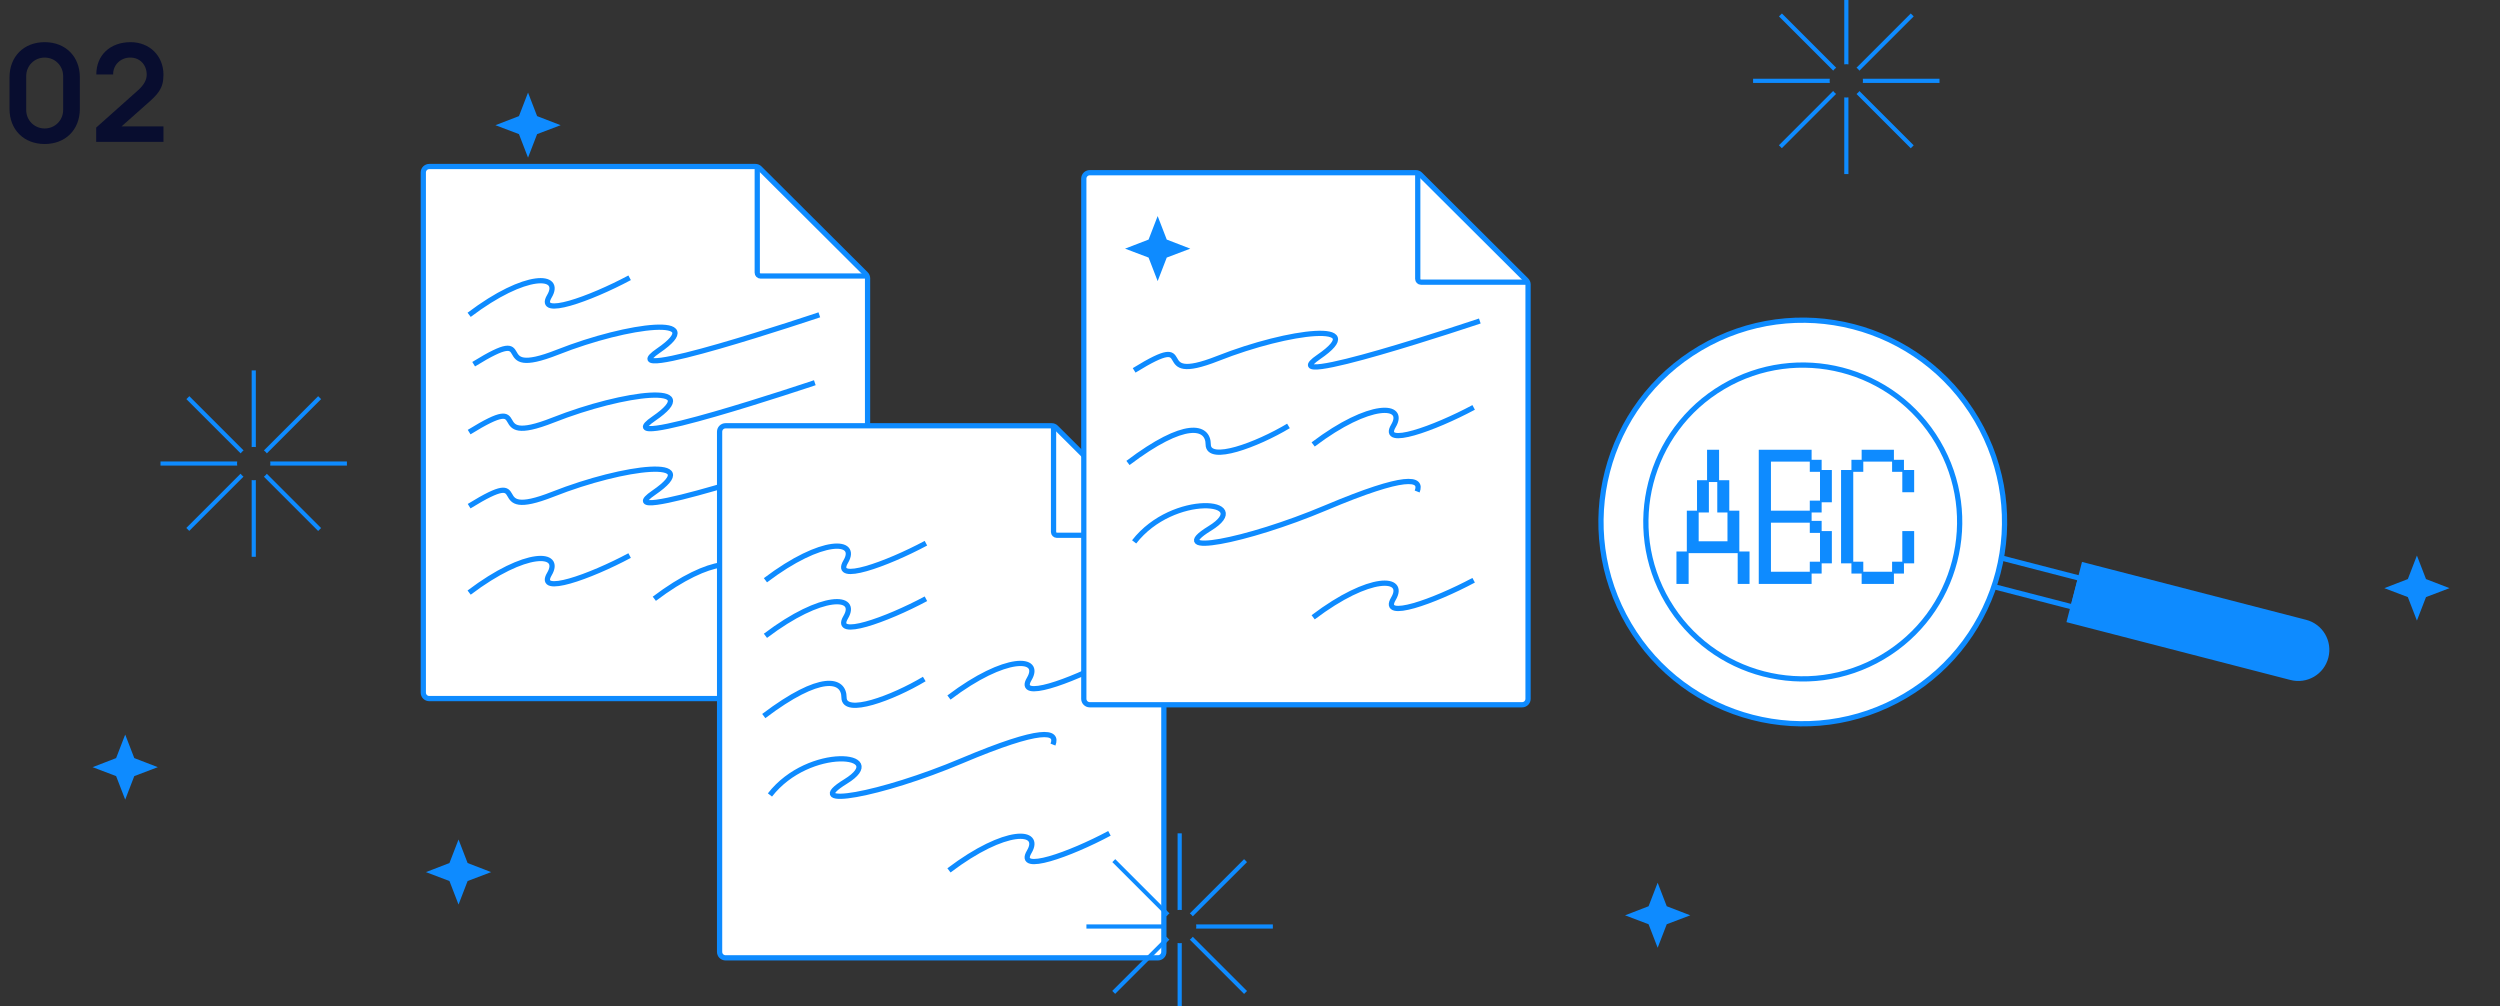 <?xml version="1.0" encoding="UTF-8"?> <svg xmlns="http://www.w3.org/2000/svg" width="405" height="163" viewBox="0 0 405 163" fill="none"><rect x="0" y="0" width="405" height="163" fill="#333333" stroke="none"/> <g clip-path="url(#clip0_397_3082)"> <path d="M69.537 113.171H139.583C140.114 113.171 140.545 112.74 140.545 112.209V45.082C140.545 44.826 140.443 44.581 140.262 44.401L123.06 27.258C122.879 27.078 122.635 26.977 122.381 26.977H69.537C69.006 26.977 68.575 27.408 68.575 27.939V112.209C68.575 112.74 69.006 113.171 69.537 113.171Z" fill="white" stroke="#0E8BFF" stroke-width="0.85"></path> <path d="M122.675 27V44.176C122.675 44.472 122.915 44.713 123.212 44.713H140.388" stroke="#0E8BFF" stroke-width="0.85"></path> <path d="M106 97C115.255 89.997 121.124 90.428 119 94C116.876 97.572 125.623 94.413 132 91" stroke="#0E8BFF" stroke-width="0.85"></path> <path d="M76 51C85.255 43.997 91.124 44.428 89 48C86.876 51.572 95.623 48.413 102 45" stroke="#0E8BFF" stroke-width="0.85"></path> <path d="M76 96C85.255 88.997 91.124 89.428 89 93C86.876 96.572 95.623 93.413 102 90" stroke="#0E8BFF" stroke-width="0.85"></path> <path d="M76.731 59C87.84 52.146 78.641 61.667 90.307 57.061C101.974 52.455 115.125 51 106.641 56.819C98.156 62.638 132.731 51 132.731 51" stroke="#0E8BFF" stroke-width="0.85"></path> <path d="M76 70C87.109 63.146 77.909 72.667 89.576 68.061C101.242 63.455 114.394 62 105.909 67.819C97.424 73.638 132 62 132 62" stroke="#0E8BFF" stroke-width="0.85"></path> <path d="M76 82C87.109 75.146 77.909 84.667 89.576 80.061C101.242 75.454 114.394 74 105.909 79.819C97.424 85.638 132 74 132 74" stroke="#0E8BFF" stroke-width="0.85"></path> <path d="M117.537 155.171H187.583C188.114 155.171 188.545 154.74 188.545 154.209V87.082C188.545 86.826 188.443 86.581 188.262 86.401L171.06 69.258C170.879 69.078 170.635 68.977 170.381 68.977H117.537C117.006 68.977 116.575 69.408 116.575 69.939V154.209C116.575 154.74 117.006 155.171 117.537 155.171Z" fill="white" stroke="#0E8BFF" stroke-width="0.85"></path> <path d="M170.675 69V86.176C170.675 86.472 170.915 86.713 171.212 86.713H188.388" stroke="#0E8BFF" stroke-width="0.85"></path> <path d="M124.731 128.784C131.07 120.625 144.381 122.061 136.986 126.603C129.591 131.146 142.691 128.784 155.791 123.257C168.891 117.73 171.441 118.434 170.581 120.625" stroke="#0E8BFF" stroke-width="0.85"></path> <path d="M123.731 116C132.986 108.997 136.731 110 136.731 113C136.731 116 144.596 113.079 149.731 110" stroke="#0E8BFF" stroke-width="0.85"></path> <path d="M153.731 113C162.986 105.997 168.855 106.428 166.731 110C164.608 113.572 173.355 110.413 179.731 107" stroke="#0E8BFF" stroke-width="0.85"></path> <path d="M124 94C133.255 86.997 139.124 87.428 137 91C134.876 94.572 143.623 91.413 150 88" stroke="#0E8BFF" stroke-width="0.85"></path> <path d="M124 103C133.255 95.997 139.124 96.428 137 100C134.876 103.572 143.623 100.413 150 97" stroke="#0E8BFF" stroke-width="0.85"></path> <path d="M153.731 141C162.986 133.997 168.855 134.428 166.731 138C164.608 141.572 173.355 138.413 179.731 135" stroke="#0E8BFF" stroke-width="0.85"></path> <path d="M40.77 77.773V90.2H41.444V77.773C41.339 77.787 41.219 77.8 41.1 77.8C40.995 77.787 40.875 77.787 40.77 77.773Z" fill="#0E8BFF"></path> <path d="M41.444 72.427V60H40.77V72.427C40.875 72.413 40.995 72.4 41.114 72.4C41.219 72.4 41.339 72.413 41.444 72.427Z" fill="#0E8BFF"></path> <path d="M43.773 75.431H56.2V74.756H43.773C43.787 74.862 43.8 74.981 43.8 75.1C43.8 75.206 43.787 75.325 43.773 75.431Z" fill="#0E8BFF"></path> <path d="M38.427 74.756H26V75.431H38.427C38.413 75.325 38.4 75.206 38.4 75.087C38.413 74.981 38.413 74.862 38.427 74.756Z" fill="#0E8BFF"></path> <path d="M39.459 72.969L30.672 64.182L30.195 64.659L38.983 73.446C39.115 73.261 39.274 73.102 39.459 72.969Z" fill="#0E8BFF"></path> <path d="M42.754 77.231L51.541 86.018L52.018 85.542L43.23 76.754C43.098 76.926 42.926 77.085 42.754 77.231Z" fill="#0E8BFF"></path> <path d="M43.23 73.446L52.018 64.659L51.541 64.182L42.754 72.969C42.926 73.102 43.098 73.261 43.23 73.446Z" fill="#0E8BFF"></path> <path d="M38.969 76.741L30.182 85.529L30.658 86.005L39.445 77.218C39.273 77.085 39.115 76.927 38.969 76.741Z" fill="#0E8BFF"></path> <path d="M298.77 15.773V28.2H299.444V15.773C299.339 15.787 299.219 15.8 299.1 15.8C298.995 15.787 298.875 15.787 298.77 15.773Z" fill="#0E8BFF"></path> <path d="M299.444 10.427V-2H298.77V10.427C298.875 10.414 298.994 10.4 299.114 10.4C299.219 10.4 299.339 10.414 299.444 10.427Z" fill="#0E8BFF"></path> <path d="M301.773 13.431H314.2V12.756H301.773C301.787 12.862 301.8 12.981 301.8 13.1C301.8 13.206 301.787 13.325 301.773 13.431Z" fill="#0E8BFF"></path> <path d="M296.427 12.756H284V13.431H296.427C296.413 13.325 296.4 13.206 296.4 13.087C296.413 12.981 296.413 12.862 296.427 12.756Z" fill="#0E8BFF"></path> <path d="M297.459 10.97L288.672 2.182L288.195 2.659L296.983 11.446C297.115 11.261 297.274 11.102 297.459 10.97Z" fill="#0E8BFF"></path> <path d="M300.754 15.231L309.541 24.018L310.018 23.542L301.23 14.754C301.098 14.926 300.926 15.085 300.754 15.231Z" fill="#0E8BFF"></path> <path d="M301.23 11.446L310.018 2.659L309.541 2.182L300.754 10.97C300.926 11.102 301.098 11.261 301.23 11.446Z" fill="#0E8BFF"></path> <path d="M296.969 14.741L288.182 23.529L288.658 24.005L297.445 15.218C297.273 15.085 297.115 14.927 296.969 14.741Z" fill="#0E8BFF"></path> <path d="M190.77 152.773V165.2H191.444V152.773C191.339 152.787 191.219 152.8 191.1 152.8C190.995 152.787 190.875 152.787 190.77 152.773Z" fill="#0E8BFF"></path> <path d="M191.444 147.427V135H190.77V147.427C190.875 147.413 190.994 147.4 191.114 147.4C191.219 147.4 191.339 147.413 191.444 147.427Z" fill="#0E8BFF"></path> <path d="M193.773 150.431H206.2V149.756H193.773C193.787 149.862 193.8 149.981 193.8 150.1C193.8 150.206 193.787 150.325 193.773 150.431Z" fill="#0E8BFF"></path> <path d="M188.427 149.756H176V150.431H188.427C188.413 150.325 188.4 150.206 188.4 150.087C188.413 149.981 188.413 149.862 188.427 149.756Z" fill="#0E8BFF"></path> <path d="M189.459 147.969L180.672 139.182L180.195 139.659L188.983 148.446C189.115 148.261 189.274 148.102 189.459 147.969Z" fill="#0E8BFF"></path> <path d="M192.754 152.231L201.541 161.018L202.018 160.542L193.23 151.754C193.098 151.926 192.926 152.085 192.754 152.231Z" fill="#0E8BFF"></path> <path d="M193.23 148.446L202.018 139.659L201.541 139.182L192.754 147.969C192.926 148.102 193.098 148.261 193.23 148.446Z" fill="#0E8BFF"></path> <path d="M188.969 151.741L180.182 160.529L180.658 161.005L189.445 152.218C189.273 152.085 189.115 151.926 188.969 151.741Z" fill="#0E8BFF"></path> <path d="M74.282 136L75.754 139.811L79.564 141.282L75.754 142.728L74.282 146.538L72.811 142.728L69 141.282L72.811 139.811L74.282 136Z" fill="#0E8BFF"></path> <path d="M391.541 90L393.013 93.811L396.823 95.282L393.013 96.728L391.541 100.538L390.069 96.728L386.259 95.282L390.069 93.811L391.541 90Z" fill="#0E8BFF"></path> <path d="M268.541 143L270.013 146.811L273.823 148.282L270.013 149.728L268.541 153.538L267.069 149.728L263.259 148.282L267.069 146.811L268.541 143Z" fill="#0E8BFF"></path> <path d="M85.541 15L87.013 18.811L90.823 20.282L87.013 21.727L85.541 25.538L84.069 21.727L80.259 20.282L84.069 18.811L85.541 15Z" fill="#0E8BFF"></path> <path d="M308.648 112.72C293.097 121.887 273.058 116.712 263.891 101.161C254.723 85.61 259.898 65.571 275.449 56.403C291.001 47.236 311.039 52.41 320.207 67.962C329.375 83.513 324.2 103.552 308.648 112.72Z" fill="white" stroke="#0E8BFF" stroke-width="0.85" stroke-miterlimit="10"></path> <path d="M304.956 106.457C292.864 113.585 277.283 109.561 270.154 97.469C263.026 85.377 267.05 69.796 279.142 62.667C291.234 55.539 306.815 59.563 313.943 71.655C321.072 83.747 317.048 99.328 304.956 106.457Z" fill="white" stroke="#0E8BFF" stroke-width="0.85" stroke-miterlimit="10"></path> <path d="M323.003 95.037L335.842 98.353L337.043 93.702L324.204 90.386" stroke="#0E8BFF" stroke-width="0.85" stroke-miterlimit="10"></path> <path d="M337.59 91.55L335.283 100.481L371.164 109.747C373.64 110.386 376.154 108.904 376.782 106.435C377.422 103.959 375.939 101.445 373.47 100.817L337.59 91.55Z" fill="#0E8BFF" stroke="#0E8BFF" stroke-width="0.85" stroke-miterlimit="10"></path> <path d="M271.585 89.342H273.265V82.729H274.918V77.795H276.545V72.861H278.492V77.795H280.145V82.729H281.772V89.342H283.426V94.596H281.506V89.609H273.558V94.596H271.585V89.342ZM279.852 87.689V83.022H278.199V78.088H276.839V83.022H275.185V87.689H279.852Z" fill="#0E8BFF"></path> <path d="M284.919 72.861H293.48V74.488H295.106V76.141H296.76V81.368H295.106V83.022H293.48V84.382H295.106V86.035H296.76V91.262H295.106V92.916H293.48V94.596H284.919V72.861ZM293.186 82.729V81.102H294.84V76.435H293.186V74.781H286.893V82.729H293.186ZM293.186 92.623V90.996H294.84V86.329H293.186V84.675H286.893V92.623H293.186Z" fill="#0E8BFF"></path> <path d="M299.933 91.262H298.253V76.141H299.933V74.488H301.587V72.861H306.814V74.488H308.44V76.141H310.094V79.742H308.174V76.435H306.52V74.781H301.853V76.435H300.227V90.996H301.853V92.623H306.52V90.996H308.174V86.035H310.094V91.262H308.44V92.916H306.814V94.596H301.587V92.916H299.933V91.262Z" fill="#0E8BFF"></path> <path d="M176.537 114.171H246.583C247.114 114.171 247.545 113.74 247.545 113.209V46.082C247.545 45.826 247.443 45.581 247.262 45.401L230.06 28.258C229.879 28.078 229.635 27.977 229.381 27.977H176.537C176.006 27.977 175.575 28.408 175.575 28.939V113.209C175.575 113.74 176.006 114.171 176.537 114.171Z" fill="white" stroke="#0E8BFF" stroke-width="0.85"></path> <path d="M229.675 28V45.176C229.675 45.472 229.915 45.713 230.212 45.713H247.388" stroke="#0E8BFF" stroke-width="0.85"></path> <path d="M183.731 87.784C190.07 79.625 203.381 81.061 195.986 85.603C188.591 90.146 201.691 87.784 214.791 82.257C227.891 76.73 230.441 77.433 229.581 79.625" stroke="#0E8BFF" stroke-width="0.85"></path> <path d="M182.731 75C191.986 67.997 195.731 69 195.731 72C195.731 75 203.596 72.079 208.731 69" stroke="#0E8BFF" stroke-width="0.85"></path> <path d="M212.731 72C221.986 64.997 227.855 65.428 225.731 69C223.608 72.572 232.355 69.413 238.731 66" stroke="#0E8BFF" stroke-width="0.85"></path> <path d="M212.731 100C221.986 92.997 227.855 93.428 225.731 97C223.608 100.572 232.355 97.413 238.731 94" stroke="#0E8BFF" stroke-width="0.85"></path> <path d="M183.731 60C194.84 53.146 185.641 62.667 197.307 58.061C208.974 53.455 222.125 52 213.641 57.819C205.156 63.638 239.731 52 239.731 52" stroke="#0E8BFF" stroke-width="0.85"></path> <path d="M187.541 35L189.013 38.81L192.823 40.282L189.013 41.727L187.541 45.538L186.069 41.727L182.259 40.282L186.069 38.81L187.541 35Z" fill="#0E8BFF"></path> <path d="M20.282 119L21.754 122.811L25.564 124.282L21.754 125.728L20.282 129.538L18.811 125.728L15 124.282L18.811 122.811L20.282 119Z" fill="#0E8BFF"></path> <path d="M7.238 23.33C10.615 23.33 12.936 21.009 12.936 17.632V12.528C12.936 9.151 10.615 6.83 7.238 6.83C3.861 6.83 1.54 9.151 1.54 12.528V17.632C1.54 21.009 3.861 23.33 7.238 23.33ZM7.238 20.811C5.566 20.811 4.246 19.491 4.246 17.819V12.33C4.246 10.647 5.566 9.327 7.238 9.327C8.91 9.327 10.23 10.647 10.23 12.33V17.819C10.23 19.491 8.91 20.811 7.238 20.811Z" fill="#080D2F"></path> <path d="M23.742 16.884C25.547 15.3 26.482 14.387 26.482 12.121C26.482 9.019 24.204 6.83 21.157 6.83C17.88 6.83 15.602 8.898 15.602 12.066H18.331C18.287 10.614 19.453 9.327 21.102 9.327C22.675 9.327 23.765 10.504 23.765 12.088C23.765 12.869 23.401 13.694 22.357 14.629L15.581 20.668V22.978H26.482V20.481H19.683L23.742 16.884Z" fill="#080D2F"></path> </g> <defs> <clipPath id="clip0_397_3082"> <rect width="405" height="163" fill="white"></rect> </clipPath> </defs> </svg> 